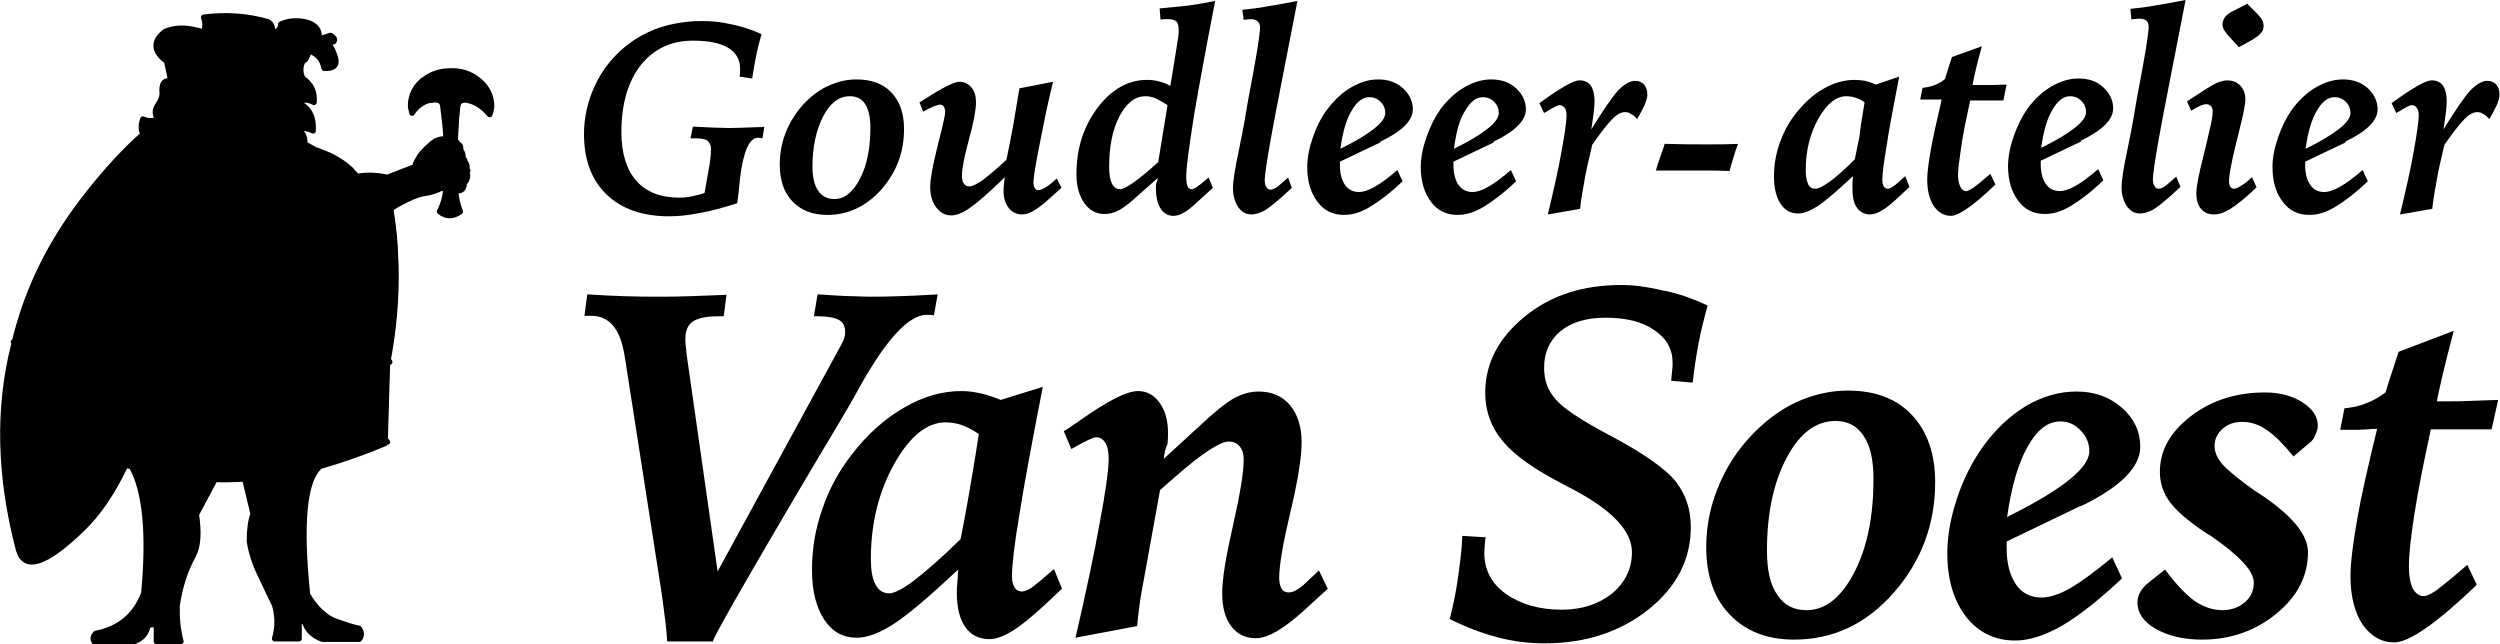<?xml version="1.0" encoding="utf-8"?>
<!-- Generator: Adobe Illustrator 21.1.0, SVG Export Plug-In . SVG Version: 6.00 Build 0)  -->
<svg version="1.1" id="Layer_1" xmlns="http://www.w3.org/2000/svg" xmlns:xlink="http://www.w3.org/1999/xlink" x="0px" y="0px"
	 viewBox="0 0 535.1 137.9" style="enable-background:new 0 0 535.1 137.9;" xml:space="preserve">
<style type="text/css">
	.st0{fill:#603913;}
	.st1{fill:none;stroke:#000000;stroke-width:1.198;stroke-linecap:round;stroke-linejoin:round;}
</style>
<path d="M157.8,43.5c-2.9,0.9-5.6,1.7-8.1,2.1c-2.5,0.5-4.6,0.7-6.5,0.7c-5.7,0-10.2-1.6-13.4-4.7c-3.2-3.1-4.8-7.4-4.8-12.9
	c0-3.6,0.8-7.1,2.3-10.3c1.5-3.3,3.7-6.1,6.5-8.4c2.2-1.8,4.7-3.2,7.4-4.1c2.8-0.9,5.8-1.4,9-1.4c2.1,0,4.2,0.2,6.3,0.7
	c2.1,0.4,4.3,1.1,6.5,2.1c-0.5,1.7-0.9,3.3-1.2,4.9c-0.3,1.6-0.6,3.1-0.8,4.6l-2.7-0.4c0.1-0.5,0.1-0.9,0.1-1.2c0-0.3,0-0.5,0-0.6
	c0-1.9-0.9-3.4-2.6-4.4c-1.7-1-4.2-1.5-7.5-1.5c-4.7,0-8.4,1.8-11.2,5.3c-2.7,3.5-4.1,8.3-4.1,14.3c0,4.5,1.1,8,3.2,10.4
	c2.1,2.4,5.2,3.6,9.2,3.6c1,0,1.9-0.1,2.8-0.3c0.9-0.2,1.8-0.4,2.6-0.7c0.5-2.6,0.8-4.7,1.1-6.2c0.2-1.5,0.3-2.6,0.3-3.1
	c0-0.9-0.3-1.5-0.8-1.9c-0.5-0.4-1.5-0.5-2.8-0.5h-0.8l0.5-2.5c1.5,0.1,2.9,0.1,4.2,0.2c1.3,0,2.5,0.1,3.5,0.1
	c1.3,0,3.5-0.1,6.5-0.2c0.5,0,0.8,0,1.1-0.1l-0.4,2.5c-0.3,0-0.5-0.1-0.6-0.1c-0.2,0-0.3,0-0.4,0c-1.8,0-3.1,2.9-3.8,8.6
	C158.2,40.3,158,42.1,157.8,43.5z"/>
<path d="M166.9,35.2c0-2.6,0.5-5.1,1.6-7.6c1.1-2.4,2.6-4.6,4.6-6.4c1.5-1.4,3.1-2.4,4.8-3.1c1.7-0.7,3.5-1.1,5.4-1.1
	c3.2,0,5.7,0.9,7.5,2.8c1.8,1.9,2.7,4.5,2.7,7.8c0,5-1.6,9.2-4.8,12.9c-3.2,3.6-7.1,5.5-11.6,5.5c-3.2,0-5.7-1-7.5-2.9
	C167.8,41.2,166.9,38.6,166.9,35.2z M178.6,42.6c2.2,0,4-1.5,5.5-4.4c1.5-2.9,2.2-6.6,2.2-10.9c0-2.2-0.4-3.9-1.1-5
	c-0.7-1.1-1.8-1.7-3.3-1.7c-2.3,0-4.2,1.4-5.7,4.3c-1.5,2.9-2.3,6.5-2.3,10.8c0,2.2,0.4,3.9,1.2,5.1C175.9,42,177.1,42.6,178.6,42.6
	z"/>
<path d="M227.2,40.2l-3.7,3.3c-1,0.8-1.8,1.4-2.6,1.8c-0.7,0.4-1.5,0.6-2.2,0.6c-1.1,0-2.1-0.5-2.8-1.4c-0.7-0.9-1.1-2.1-1.1-3.6
	c0-0.5,0-1,0.1-1.5c0-0.5,0.1-1,0.2-1.5c-3.4,3.3-5.9,5.5-7.5,6.6c-1.6,1.1-2.9,1.6-4,1.6c-1.3,0-2.4-0.6-3.2-1.7
	c-0.9-1.2-1.3-2.6-1.3-4.4c0-1.6,0.5-4.5,1.6-8.8c0.1-0.5,0.2-0.9,0.3-1.2c0.5-1.9,0.8-3.3,1-4.2c0.2-0.9,0.3-1.5,0.3-1.8
	c0-0.5-0.1-0.9-0.3-1.2c-0.2-0.3-0.5-0.4-0.8-0.4c-0.3,0-0.7,0.1-1.4,0.4c-0.7,0.3-1.4,0.6-2.2,1.1l-0.8-2l1-0.6
	c4-2.6,6.5-3.8,7.5-3.8c1.1,0,1.9,0.4,2.6,1.2c0.7,0.8,1,1.9,1,3.2c0,1.6-0.5,4.3-1.5,7.9c-1,3.7-1.5,6.3-1.5,7.8
	c0,0.8,0.1,1.3,0.4,1.7c0.3,0.4,0.7,0.6,1.2,0.6c0.6,0,1.6-0.5,2.9-1.4c1.3-1,3-2.4,5-4.3c0.5-2.2,0.9-4.5,1.4-7
	c0.4-2.5,0.9-5.2,1.4-8.3l7.2-1.4c-0.2,0.8-0.5,2-0.9,3.8c-0.4,1.8-0.9,4-1.4,6.7l-0.7,3.5c-0.4,2-0.7,3.7-0.9,4.9
	c-0.2,1.2-0.3,2.1-0.3,2.7c0,0.5,0.1,0.9,0.3,1.2c0.2,0.3,0.4,0.4,0.8,0.4c0.3,0,0.8-0.2,1.5-0.6c0.7-0.4,1.5-1.1,2.4-1.9
	L227.2,40.2z"/>
<path d="M247.8,38.1l-4.4,3.9c-1.5,1.4-2.8,2.4-3.9,3c-1.1,0.6-2.1,0.8-3.1,0.8c-1.8,0-3.2-0.8-4.3-2.3c-1.1-1.6-1.7-3.6-1.7-6.2
	c0-5.5,1.5-10.2,4.5-14.2c3-4,6.6-6,10.6-6c0.9,0,1.7,0.1,2.5,0.3c0.8,0.2,1.7,0.5,2.5,1l1.4-8.6c0.1-0.7,0.2-1.4,0.3-2
	c0.1-0.6,0.1-1,0.1-1.2c0-1-0.2-1.7-0.5-2c-0.3-0.3-0.9-0.5-1.8-0.5c-0.1,0-0.4,0-0.7,0c-0.4,0-0.7,0.1-0.9,0.1l-0.2-2.4
	c2.1-0.2,4.1-0.4,6.1-0.6c2-0.3,3.9-0.6,5.8-1c-1.8,9.2-3.3,17.3-4.5,24.3c-1.1,7-1.7,11.4-1.7,13.3c0,1,0.1,1.7,0.3,2.1
	c0.2,0.4,0.5,0.6,0.9,0.6c0.2,0,0.4-0.1,0.8-0.3c0.3-0.2,0.7-0.5,1.1-0.8l1.7-1.4l0.9,2.2l-3.4,3.1c-1.1,1-2,1.8-2.8,2.2
	c-0.8,0.5-1.6,0.7-2.2,0.7c-1.2,0-2.1-0.5-2.8-1.6c-0.7-1.1-1-2.6-1-4.4c0-0.2,0-0.6,0.1-1C247.7,38.6,247.8,38.3,247.8,38.1z
	 M247.9,34.7l2-12.2c-1.1-0.7-2-1.2-2.7-1.5c-0.7-0.3-1.4-0.4-2.1-0.4c-2.2,0-4,1.5-5.5,4.3c-1.5,2.9-2.2,6.5-2.2,10.8
	c0,1.6,0.2,2.8,0.6,3.6c0.4,0.8,1,1.2,1.7,1.2c0.6,0,1.6-0.5,3-1.5C244,38.1,245.8,36.6,247.9,34.7z"/>
<path d="M276.5,40.2l-2.4,2.2c-1.4,1.2-2.5,2.1-3.5,2.7c-1,0.5-1.9,0.8-2.7,0.8c-1.2,0-2.1-0.5-2.9-1.6c-0.7-1.1-1.1-2.4-1.1-4.1
	c0-1.3,0.4-4,1.3-8.2c0.5-2.3,0.8-4.2,1.1-5.6l0.8-4.7c0.9-4.8,1.6-8.5,2-11c0.4-2.5,0.6-4.1,0.6-4.8c0-0.6-0.2-1-0.5-1.3
	c-0.3-0.3-0.8-0.5-1.4-0.5c-0.2,0-0.6,0-1.1,0.1c-0.2,0-0.4,0-0.5,0.1l-0.3-2.2c1.8-0.2,3.7-0.4,5.7-0.8c2-0.3,4-0.7,6.1-1.1
	c-3,15.5-5,25.5-5.8,30.1c-0.8,4.6-1.2,7.3-1.2,8.3c0,0.6,0.1,1.1,0.4,1.5c0.2,0.4,0.6,0.5,0.9,0.5c0.2,0,0.5-0.1,0.9-0.3
	c0.4-0.2,0.8-0.5,1.2-0.9l1.6-1.4L276.5,40.2z"/>
<path d="M295.4,30.5l-8.6,4.1v0.8c0,1.8,0.4,3.2,1.1,4.2c0.7,1,1.7,1.5,3,1.5c0.9,0,2.1-0.4,3.3-1.1c1.3-0.7,2.9-1.9,4.9-3.6
	l1.1,2.4c-2.6,2.5-5,4.3-7,5.5c-2,1.2-3.8,1.7-5.5,1.7c-2.4,0-4.3-0.9-5.7-2.8c-1.4-1.8-2.2-4.3-2.2-7.4c0-2,0.4-4.1,1.2-6.4
	c0.8-2.3,1.8-4.3,3.1-6c1.5-2,3.2-3.6,5.1-4.7c1.9-1.1,3.8-1.7,5.8-1.7c2.1,0,3.9,0.6,5.3,1.9c1.4,1.3,2.1,2.8,2.1,4.5
	c0,2.4-2.3,4.7-6.9,6.9L295.4,30.5z M286.9,31.8l0.3-0.1c6.2-3.1,9.3-5.6,9.3-7.5c0-0.9-0.3-1.7-1-2.4c-0.7-0.7-1.5-1-2.4-1
	c-1.5,0-2.7,1-3.8,2.9C288.2,25.5,287.4,28.2,286.9,31.8z"/>
<path d="M319.7,30.5l-8.6,4.1v0.8c0,1.8,0.4,3.2,1.1,4.2c0.7,1,1.7,1.5,3,1.5c0.9,0,2.1-0.4,3.3-1.1c1.3-0.7,2.9-1.9,4.9-3.6
	l1.1,2.4c-2.6,2.5-5,4.3-7,5.5c-2,1.2-3.8,1.7-5.5,1.7c-2.4,0-4.3-0.9-5.7-2.8c-1.4-1.8-2.2-4.3-2.2-7.4c0-2,0.4-4.1,1.2-6.4
	c0.8-2.3,1.8-4.3,3-6c1.5-2,3.2-3.6,5.1-4.7c1.9-1.1,3.8-1.7,5.8-1.7c2.1,0,3.9,0.6,5.3,1.9c1.4,1.3,2.1,2.8,2.1,4.5
	c0,2.4-2.3,4.7-6.9,6.9L319.7,30.5z M311.2,31.8l0.3-0.1c6.2-3.1,9.3-5.6,9.3-7.5c0-0.9-0.3-1.7-1-2.4c-0.7-0.7-1.5-1-2.4-1
	c-1.5,0-2.7,1-3.8,2.9C312.4,25.5,311.7,28.2,311.2,31.8z"/>
<path d="M331.3,45.9c1.2-5,2.2-9.4,2.9-13.3c0.7-3.9,1.1-6.5,1.1-7.9c0-0.7-0.1-1.2-0.4-1.6c-0.3-0.4-0.6-0.6-1.1-0.6
	c-0.4,0-1.3,0.5-2.8,1.4c-0.2,0.1-0.4,0.2-0.5,0.3l-1-2.1l0.1-0.1c4.4-3.2,7.2-4.8,8.5-4.8c1.1,0,1.8,0.4,2.4,1.1
	c0.5,0.8,0.8,1.9,0.8,3.4c0,0.7-0.1,1.5-0.2,2.5c-0.1,1-0.3,2.1-0.5,3.5c2.6-4.2,4.5-7,5.8-8.4c1.3-1.3,2.5-2,3.6-2
	c0.8,0,1.4,0.3,1.9,0.8c0.5,0.6,0.7,1.3,0.7,2.2c0,0.5-0.2,1.2-0.5,2c-0.4,0.8-0.9,1.9-1.7,3.2c-0.4-0.5-0.8-0.9-1.3-1.1
	c-0.4-0.3-0.8-0.4-1.3-0.4c-0.8,0-1.8,0.5-2.8,1.6c-1,1-2.4,2.8-4.2,5.4c-0.6,2.6-1.2,5-1.6,7.3c-0.4,2.3-0.8,4.4-1,6.4L331.3,45.9z
	"/>
<path d="M406.5,16.4c-1.2,6.4-2.2,11.3-2.7,14.9c-0.6,3.5-0.9,5.9-0.9,7.2c0,0.6,0.1,1,0.3,1.4c0.2,0.3,0.5,0.5,0.9,0.5
	c0.3,0,0.7-0.2,1.1-0.5c0.5-0.3,1.3-1,2.6-2.2l0.9,2.3l-1.9,1.8c-1.6,1.5-2.9,2.6-3.9,3.2c-1,0.6-1.9,0.9-2.6,0.9
	c-1.2,0-2.2-0.5-2.8-1.4c-0.7-0.9-1-2.3-1-4c0-0.3,0-0.7,0-1.2c0-0.5,0.1-1,0.1-1.6c-3.4,3.2-5.9,5.3-7.5,6.4c-1.6,1-3,1.6-4.2,1.6
	c-1.6,0-2.9-0.7-3.8-2.1c-0.9-1.4-1.4-3.3-1.4-5.8s0.4-4.8,1.2-7.1c0.8-2.3,1.9-4.4,3.4-6.3c1.8-2.3,3.8-4.2,6-5.4
	c2.2-1.3,4.5-1.9,6.7-1.9c0.7,0,1.5,0.1,2.2,0.2c0.7,0.2,1.5,0.4,2.3,0.8L406.5,16.4z M399.1,21.9c-0.7-0.5-1.3-0.8-2-1
	c-0.6-0.2-1.3-0.3-1.9-0.3c-2.2,0-4.2,1.6-6,4.8c-1.8,3.2-2.7,6.9-2.7,11c0,1.3,0.2,2.3,0.5,3c0.3,0.7,0.9,1,1.6,1
	c0.6,0,1.6-0.5,3-1.5c1.4-1,3.2-2.6,5.4-4.8c0.3-1.4,0.6-3,1-4.9C398.2,27.2,398.6,24.8,399.1,21.9z"/>
<path d="M424.2,9.9c-0.6,2.1-1,3.8-1.3,5c-0.3,1.2-0.5,2.3-0.7,3.3h1.2c0.9,0,1.9,0,2.9,0c1,0,2.1-0.1,3.2-0.1l-0.7,3.4
	c-0.6,0-1.2,0-1.9,0c-0.7,0-1.7,0-3.1,0h-2.1c-0.8,3.7-1.5,7-1.9,9.8c-0.4,2.8-0.7,4.8-0.7,6.1c0,1.1,0.2,2,0.5,2.6
	c0.3,0.6,0.7,0.9,1.3,0.9c0.3,0,0.8-0.3,1.6-0.8c0.7-0.5,1.9-1.5,3.5-2.9l1.1,2.3l-0.1,0.1c-4.6,4.4-7.8,6.6-9.4,6.6
	c-1.5,0-2.7-0.7-3.7-2.1c-0.9-1.4-1.4-3.3-1.4-5.6c0-1.6,0.3-3.8,0.8-6.6c0.5-2.8,1.3-6.3,2.3-10.6c-0.3,0-0.7,0-1.2,0
	c-0.5,0-0.9,0-1.1,0H411l0.5-2.5c1-0.1,1.8-0.3,2.6-0.6c0.8-0.3,1.5-0.7,2.2-1.3c0.2-0.6,0.4-1.2,0.6-1.9c0.2-0.7,0.5-1.6,0.9-2.8
	L424.2,9.9z"/>
<path d="M445.4,30.3l-8.6,4.1v0.8c0,1.8,0.4,3.2,1.1,4.2c0.7,1,1.7,1.5,3,1.5c0.9,0,2.1-0.4,3.3-1.1c1.3-0.7,2.9-1.9,4.9-3.6
	l1.1,2.4c-2.6,2.5-5,4.3-7,5.5c-2,1.2-3.8,1.7-5.5,1.7c-2.4,0-4.3-0.9-5.7-2.8c-1.4-1.8-2.2-4.3-2.2-7.4c0-2,0.4-4.1,1.2-6.4
	c0.8-2.3,1.8-4.3,3-6c1.5-2,3.2-3.6,5.1-4.7c1.9-1.1,3.8-1.7,5.8-1.7c2.1,0,3.9,0.6,5.3,1.9c1.4,1.3,2.1,2.8,2.1,4.5
	c0,2.4-2.3,4.7-6.9,6.9L445.4,30.3z M436.9,31.6l0.3-0.1c6.2-3.1,9.3-5.6,9.3-7.5c0-0.9-0.3-1.7-1-2.4c-0.7-0.7-1.5-1-2.4-1
	c-1.5,0-2.7,1-3.8,2.9C438.2,25.3,437.4,28,436.9,31.6z"/>
<path d="M466.7,40l-2.4,2.2c-1.4,1.2-2.5,2.1-3.5,2.7c-1,0.5-1.9,0.8-2.7,0.8c-1.2,0-2.1-0.5-2.9-1.6c-0.7-1.1-1.1-2.4-1.1-4.1
	c0-1.3,0.4-4,1.3-8.2c0.5-2.3,0.8-4.2,1.1-5.6l0.8-4.7c0.9-4.8,1.6-8.5,2-11c0.4-2.5,0.6-4.1,0.6-4.8c0-0.6-0.2-1-0.5-1.3
	C459,4.1,458.5,4,457.9,4c-0.2,0-0.6,0-1.2,0.1c-0.2,0-0.4,0-0.5,0.1L456,1.9c1.8-0.2,3.7-0.4,5.7-0.8c2-0.3,4-0.7,6.1-1.1
	c-3,15.5-5,25.5-5.8,30.1c-0.8,4.6-1.2,7.3-1.2,8.3c0,0.6,0.1,1.1,0.4,1.5c0.2,0.4,0.6,0.5,0.9,0.5c0.2,0,0.5-0.1,0.9-0.3
	c0.4-0.2,0.8-0.5,1.2-0.9l1.6-1.4L466.7,40z"/>
<path d="M482,37.9l1,2.2c-2.4,2.3-4.3,3.8-5.6,4.6c-1.3,0.8-2.4,1.2-3.5,1.2c-1.2,0-2.1-0.4-2.8-1.2c-0.7-0.8-1-2-1-3.4
	c0-1.2,0.5-4,1.6-8.2c0.1-0.5,0.2-0.9,0.3-1.2c0.5-2.1,0.9-3.9,1.2-5.2c0.3-1.3,0.4-2.3,0.4-2.8c0-0.5-0.1-0.9-0.4-1.2
	c-0.3-0.3-0.6-0.4-1-0.4c-0.3,0-0.7,0.1-1.2,0.3c-0.5,0.2-1.2,0.6-2,1.1l-0.9-2l4-2.6c0.9-0.6,1.8-1.1,2.5-1.4
	c0.8-0.3,1.5-0.5,2.1-0.5c1.2,0,2.1,0.4,2.8,1.1c0.7,0.7,1.1,1.8,1.1,3c0,0.9-0.4,3.1-1.3,6.6c-0.3,1.4-0.6,2.4-0.8,3.2
	c-0.5,2.2-0.9,3.9-1.1,5.1c-0.2,1.2-0.3,2-0.3,2.5c0,0.5,0.1,1,0.3,1.3c0.2,0.3,0.5,0.4,0.8,0.4s0.8-0.2,1.4-0.6
	C480.2,39.5,481,38.9,482,37.9z M481,0.8l2.1,2.1c0.5,0.5,0.8,0.9,1.1,1.4c0.2,0.4,0.3,0.9,0.3,1.3c0,0.6-0.2,1.1-0.6,1.5
	c-0.4,0.5-1,0.9-1.8,1.4l-2.9,1.6l-2-2.2l-0.1-0.1c-0.9-1-1.4-1.8-1.4-2.5c0-0.6,0.2-1.1,0.5-1.6c0.4-0.5,0.9-0.9,1.7-1.3L481,0.8z"
	/>
<path d="M502,30.5l-8.6,4.1v0.8c0,1.8,0.4,3.2,1.1,4.2c0.7,1,1.7,1.5,3,1.5c0.9,0,2.1-0.4,3.3-1.1c1.3-0.7,2.9-1.9,4.9-3.6l1.1,2.4
	c-2.6,2.5-5,4.3-7,5.5c-2,1.2-3.8,1.7-5.5,1.7c-2.4,0-4.3-0.9-5.7-2.8c-1.4-1.8-2.2-4.3-2.2-7.4c0-2,0.4-4.1,1.2-6.4
	c0.8-2.3,1.8-4.3,3-6c1.5-2,3.2-3.6,5.1-4.7c1.9-1.1,3.8-1.7,5.8-1.7c2.1,0,3.9,0.6,5.3,1.9c1.4,1.3,2.1,2.8,2.1,4.5
	c0,2.4-2.3,4.7-6.9,6.9L502,30.5z M493.5,31.8l0.3-0.1c6.2-3.1,9.3-5.6,9.3-7.5c0-0.9-0.3-1.7-1-2.4c-0.7-0.7-1.5-1-2.4-1
	c-1.5,0-2.7,1-3.8,2.9C494.8,25.5,494,28.2,493.5,31.8z"/>
<path d="M513.7,45.9c1.2-5,2.2-9.4,2.9-13.3c0.7-3.9,1.1-6.5,1.1-7.9c0-0.7-0.1-1.2-0.4-1.6c-0.3-0.4-0.6-0.6-1.1-0.6
	c-0.4,0-1.3,0.5-2.8,1.4c-0.2,0.1-0.4,0.2-0.5,0.3l-1-2.1L512,22c4.4-3.2,7.2-4.8,8.5-4.8c1.1,0,1.8,0.4,2.4,1.1
	c0.5,0.8,0.8,1.9,0.8,3.4c0,0.7-0.1,1.5-0.2,2.5c-0.1,1-0.3,2.1-0.5,3.5c2.6-4.2,4.5-7,5.8-8.4c1.3-1.3,2.5-2,3.6-2
	c0.8,0,1.4,0.3,1.9,0.8c0.5,0.6,0.7,1.3,0.7,2.2c0,0.5-0.2,1.2-0.5,2c-0.4,0.8-0.9,1.9-1.7,3.2c-0.4-0.5-0.8-0.9-1.3-1.1
	c-0.4-0.3-0.8-0.4-1.3-0.4c-0.8,0-1.8,0.5-2.8,1.6c-1,1-2.4,2.8-4.2,5.4c-0.6,2.6-1.2,5-1.6,7.3c-0.4,2.3-0.8,4.4-1,6.4L513.7,45.9z
	"/>
<path d="M142.8,137.3c-0.1-1.9-0.3-3.6-0.5-5.2c-0.2-1.6-0.4-3.2-0.6-4.6l-7.9-50.7c0-0.1-0.1-0.3-0.1-0.6c-0.9-5.8-3.3-8.6-7.1-8.6
	h-1.5l0.6-4.6c2.7,0.2,5.4,0.3,7.9,0.4c2.6,0.1,5,0.1,7.4,0.1c2,0,4.2,0,6.7-0.1c2.5-0.1,5.1-0.2,7.8-0.3l-0.6,4.6h-1.3
	c-2.5,0-4.2,0.4-5.3,1.1c-1,0.7-1.6,1.9-1.6,3.6c0,0.6,0,1.2,0.1,1.8c0.1,0.6,0.1,1.2,0.2,1.9l6.6,46.2l26.4-48.4
	c0.3-0.6,0.6-1.1,0.7-1.6c0.2-0.5,0.2-0.9,0.2-1.2c0-1.2-0.4-2.1-1.3-2.6c-0.9-0.5-2.4-0.8-4.5-0.8h-0.9l0.8-4.7
	c3.2,0.2,5.8,0.4,7.6,0.4c1.8,0.1,3.4,0.1,4.6,0.1c2.5,0,6.5-0.1,12-0.4c0.7,0,1.2-0.1,1.5-0.1l-0.8,4.5c-0.1,0-0.3-0.1-0.6-0.1
	c-0.2,0-0.6,0-1,0c-3.7,0-8.4,5-14,14.9c-1.9,3.5-3.5,6.2-4.7,8.2c-7.6,12.7-14,23.6-19.2,32.6c-5.2,9-7.8,13.7-7.8,14.2h-0.7H142.8
	z"/>
<path d="M223.2,82.8c-2.3,11.8-4,20.9-5,27.3c-1.1,6.5-1.6,10.9-1.6,13.2c0,1.1,0.2,1.9,0.6,2.5c0.4,0.6,0.9,0.8,1.6,0.8
	c0.5,0,1.2-0.3,2-0.8c0.8-0.6,2.4-1.9,4.8-4l1.7,4.2l-3.5,3.3c-3,2.8-5.4,4.7-7.2,5.8c-1.8,1.1-3.4,1.7-4.8,1.7
	c-2.3,0-4-0.9-5.2-2.6c-1.2-1.7-1.8-4.2-1.8-7.3c0-0.6,0-1.3,0.1-2.1c0.1-0.9,0.1-1.8,0.2-2.9c-6.3,5.9-10.9,9.8-13.9,11.7
	c-2.9,1.9-5.6,2.9-7.8,2.9c-3,0-5.3-1.3-7-3.9c-1.7-2.6-2.6-6.1-2.6-10.6c0-4.5,0.7-8.8,2.2-13c1.4-4.2,3.5-8.1,6.3-11.7
	c3.3-4.3,7-7.6,11.1-10c4.1-2.4,8.2-3.6,12.4-3.6c1.4,0,2.8,0.2,4.1,0.5c1.4,0.3,2.8,0.8,4.3,1.4L223.2,82.8z M209.5,92.9
	c-1.3-0.9-2.5-1.5-3.6-1.9c-1.1-0.4-2.3-0.6-3.5-0.6c-4,0-7.7,3-11,8.9c-3.3,5.9-5,12.7-5,20.3c0,2.4,0.3,4.3,1,5.5
	c0.6,1.2,1.6,1.9,2.9,1.9c1.1,0,2.9-0.9,5.4-2.8c2.5-1.9,5.8-4.8,9.9-8.8c0.5-2.5,1.1-5.6,1.7-9.1
	C207.9,102.7,208.7,98.3,209.5,92.9z"/>
<path d="M249.1,98.2l7.3-6.7c3.5-3.3,6-5.3,7.8-6.3c1.7-0.9,3.4-1.4,5.2-1.4c2.8,0,5.1,1,6.7,2.9c1.6,1.9,2.5,4.6,2.5,7.9
	c0,3.3-0.8,8.3-2.4,15c-1.6,6.7-2.4,11.4-2.4,14.1c0,1,0.2,1.7,0.5,2.3c0.3,0.5,0.8,0.8,1.5,0.8c0.4,0,0.9-0.1,1.5-0.4
	c0.6-0.3,1.1-0.7,1.7-1.2l3.3-3.1l1.9,3.9l-4.9,4.5c-2.3,2.1-4.3,3.6-6,4.6c-1.7,1-3.2,1.5-4.5,1.5c-2.3,0-4-0.9-5.3-2.6
	c-1.3-1.7-1.9-4.1-1.9-7.1c0-3,0.8-7.8,2.3-14.4c1.5-6.6,2.3-11.3,2.3-14.2c0-1.2-0.3-2.1-0.9-2.8c-0.6-0.7-1.4-1-2.3-1
	c-1.8,0-5.7,2.5-11.4,7.5c-1.4,1.2-2.5,2.2-3.3,2.9l-3.3,18.2c-0.5,2.7-0.9,4.8-1.1,6.4c-0.2,1.6-0.4,3.1-0.5,4.5l-13.2,2.5
	c2.2-9.6,4-17.8,5.2-24.7c1.3-6.8,1.9-11.4,1.9-13.6c0-1.4-0.2-2.6-0.7-3.4c-0.5-0.8-1.1-1.2-2-1.2c-0.6,0-2.3,0.8-4.9,2.3l-0.4,0.2
	l-1.6-3.8c1-0.6,2.3-1.5,4-2.7c5.6-3.9,9.5-5.9,11.9-5.9c1.8,0,3.4,0.8,4.6,2.5c1.2,1.7,1.8,3.8,1.8,6.4c0,0.7,0,1.5-0.1,2.4
	C249.4,96.1,249.2,97.1,249.1,98.2z"/>
<path d="M365.5,65.4c-0.8,2.9-1.5,5.7-2,8.4c-0.5,2.7-0.9,5.4-1.2,8.1l-4.6-0.4c0.1-0.8,0.1-1.5,0.2-2.1c0.1-0.7,0.1-1.2,0.1-1.8
	c0-2.9-1.3-5.2-4-7c-2.6-1.8-6.1-2.6-10.4-2.6c-4.1,0-7.3,1-9.6,2.9c-2.3,1.9-3.5,4.5-3.5,7.8c0,2.7,0.8,4.9,2.5,6.8
	c1.6,1.9,5.4,4.4,11.2,7.5c7.6,4,12.4,7.4,14.5,10.1c2.1,2.7,3.2,5.9,3.2,9.7c0,6.9-3,12.8-9,17.6c-6,4.8-13.4,7.3-22.3,7.3
	c-3.4,0-6.7-0.4-10.1-1.3c-3.4-0.9-6.8-2.2-10.2-3.9c0.8-3.1,1.4-6.1,1.8-9.1c0.4-2.9,0.8-5.9,0.9-8.7l5,0.3c0,0.1,0,0.2-0.1,0.4
	c-0.1,1.3-0.2,2.3-0.2,2.9c0,3.6,1.5,6.6,4.6,8.8c3.1,2.2,7.1,3.4,12,3.4c4.3,0,7.9-1.2,10.8-3.5c2.8-2.4,4.2-5.3,4.2-8.8
	c0-4.6-4.3-9.1-12.9-13.6c-0.8-0.4-1.4-0.7-1.9-1c-6-3.1-10.3-6.1-12.8-9.1c-2.5-3-3.8-6.4-3.8-10.4c0-6.3,2.8-11.7,8.4-16.3
	c5.6-4.6,12.5-6.8,20.7-6.8c2.8,0,5.6,0.4,8.6,1.1C358.9,62.7,362.1,63.8,365.5,65.4z"/>
<path d="M365.2,117.1c0-4.8,1-9.4,3-13.9c2-4.5,4.8-8.4,8.5-11.8c2.7-2.5,5.7-4.5,8.9-5.8c3.2-1.3,6.5-2,9.9-2
	c5.8,0,10.4,1.7,13.7,5.2c3.3,3.5,5,8.3,5,14.4c0,9.1-3,17-8.9,23.7c-5.9,6.7-13,10-21.3,10c-5.8,0-10.4-1.8-13.8-5.4
	C366.9,128.1,365.2,123.2,365.2,117.1z M386.7,130.6c4,0,7.4-2.7,10.2-8.1c2.8-5.4,4.1-12.1,4.1-20c0-4.1-0.7-7.1-2.1-9.2
	c-1.4-2.1-3.4-3.2-6-3.2c-4.2,0-7.7,2.6-10.5,7.9c-2.8,5.3-4.2,11.9-4.2,19.9c0,4.1,0.7,7.3,2.2,9.4
	C381.9,129.6,384,130.6,386.7,130.6z"/>
<path d="M445.3,108.3l-15.8,7.6v1.4c0,3.3,0.7,5.9,2,7.8c1.3,1.9,3.2,2.8,5.5,2.8c1.7,0,3.8-0.7,6.1-2c2.4-1.4,5.4-3.6,9-6.6
	l2.1,4.5c-4.9,4.6-9.1,7.9-12.8,10.1c-3.7,2.1-7,3.2-10.1,3.2c-4.3,0-7.8-1.7-10.5-5.1c-2.6-3.4-4-7.9-4-13.6
	c0-3.7,0.7-7.6,2.1-11.8c1.4-4.2,3.3-7.9,5.6-11.1c2.7-3.7,5.8-6.6,9.3-8.7c3.5-2,7-3,10.7-3c3.8,0,7.1,1.2,9.7,3.5
	c2.6,2.3,3.9,5.1,3.9,8.3c0,4.4-4.2,8.6-12.6,12.7L445.3,108.3z M429.6,110.7l0.5-0.3c11.4-5.7,17.1-10.3,17.1-13.8
	c0-1.7-0.6-3.2-1.9-4.5c-1.2-1.3-2.7-1.9-4.3-1.9c-2.7,0-5,1.8-7,5.4C432,99.1,430.5,104.2,429.6,110.7z"/>
<path d="M494.2,94.9l-3.3,2.8c-2.2-2.7-4.1-4.6-5.8-5.7c-1.7-1.2-3.4-1.7-5.2-1.7c-1.7,0-3.1,0.5-4.2,1.5c-1.1,1-1.7,2.2-1.7,3.6
	c0,1.4,0.6,2.8,1.8,4.1c1.2,1.3,3.5,3.2,6.9,5.6l0.8,0.5c7,4.6,10.5,8.8,10.5,12.6c0,5-2.2,9.4-6.7,13.1c-4.5,3.7-9.8,5.6-16,5.6
	c-4,0-7.2-0.8-9.9-2.3c-2.6-1.5-3.9-3.4-3.9-5.6c0-0.8,0.2-1.6,0.6-2.3c0.4-0.7,1-1.4,1.9-2.1l3.4-2.7c2.3,3.1,4.4,5.3,6.3,6.7
	c1.9,1.3,3.9,2,6,2c1.9,0,3.5-0.6,4.8-1.7c1.3-1.1,1.9-2.5,1.9-4.2c0-2.5-3.1-5.8-9.2-10l-1-0.6c-3.8-2.5-6.4-4.8-7.8-6.7
	c-1.4-1.9-2.1-4.1-2.1-6.4c0-4.6,2.2-8.5,6.6-11.9c4.4-3.4,9.7-5.1,15.9-5.1c3.1,0,5.8,0.7,8,2.1c2.2,1.4,3.3,3.1,3.3,5
	c0,0.7-0.2,1.4-0.6,2.1C495.4,93.7,494.9,94.4,494.2,94.9z"/>
<path d="M525.2,70.8c-1,3.9-1.8,6.9-2.3,9.1c-0.5,2.2-1,4.2-1.3,6h2.1c1.7,0,3.4,0,5.2-0.1c1.8-0.1,3.8-0.1,5.8-0.2l-1.4,6.3
	c-1.1,0-2.2,0-3.5,0c-1.3,0-3.1,0-5.6,0h-3.9c-1.5,6.9-2.7,12.9-3.5,18c-0.8,5.1-1.2,8.9-1.2,11.3c0,2.1,0.3,3.6,0.8,4.7
	c0.6,1.1,1.4,1.7,2.4,1.7c0.6,0,1.6-0.5,2.9-1.4c1.3-1,3.4-2.7,6.4-5.3l2,4.2l-0.2,0.3c-8.5,8.1-14.3,12.1-17.4,12.1
	c-2.8,0-5-1.3-6.8-3.8c-1.7-2.6-2.6-6-2.6-10.3c0-2.9,0.5-6.9,1.4-12.1c0.9-5.2,2.4-11.7,4.3-19.5c-0.5,0-1.2,0-2.1,0.1
	c-0.9,0-1.6,0.1-2,0.1h-3.8l0.9-4.6c1.8-0.2,3.3-0.5,4.7-1.1c1.4-0.5,2.7-1.3,4.1-2.3c0.3-1.1,0.7-2.3,1.1-3.5c0.4-1.2,1-3,1.7-5.2
	L525.2,70.8z"/>
<path d="M354.4,36.5c0.1-0.2,0.2-0.5,0.3-1c0.7-2.1,1.3-3.6,1.6-4.7c0.1,0,0.3,0,0.6,0c3,0.1,5.2,0.1,6.6,0.1c1,0,2.1,0,3.3,0
	s2.9,0,5.2-0.1c-0.4,1-0.7,2-1,3c-0.3,1-0.6,1.9-0.8,2.8c-2.1-0.1-3.7-0.1-5-0.1c-1.3,0-2.2,0-2.6,0c-1,0-2,0-3.2,0
	C358.2,36.5,356.5,36.5,354.4,36.5z"/>
<g transform="matrix( 1, 0, 0, 1, 0,0) ">
	<g>
		<g id="Layer0_0_FILL">
			<path d="M20.6,135.2c-0.7,0.7-0.7,1.4,0,2.1h6.6c2.6-0.4,4.1-1.6,4.5-3.6c0.6-0.6,1.3-0.6,1.9,0v3.2h5.2
				c-0.7-2.7-0.9-5.3-0.8-7.8c0.5-3.9,1.6-7.4,3.4-10.5c1.1-2,1.3-4.9,0.7-8.9l4-7.5c-6-0.2-12-1.1-17.8-2.8
				c2.9,5.2,3.8,14.2,2.6,27.1C29.1,131.3,25.7,134.1,20.6,135.2 M67.5,32.2l-8.3,11.3l0.7,24.9l4.9,4.9l10.2,10.1
				c-5.1-8.6-8.1-17.7-9.1-27.1c-0.8-7.6-0.3-15.5,1.6-23.7C67.4,32.4,67.5,32.3,67.5,32.2 M28,62.2c0.4-2,0.7-4,1-6
				c1.1-8.4,0.9-16.9-0.6-25.3c-4.6,4.6-8.7,9.3-12.1,14.1C9.8,53.9,5.4,63.3,2.9,73.2C12.2,71,20.5,67.3,28,62.2 M36.2,65.1
				c0.6,0.2,1.1,0.4,1.3,0.6c1.4-0.3,2.5,0.1,3.4,1.1c0.9,1,0.9,1.8,0,2.3l1,0.6c0.3,0.7-0.1,1.2-1.1,1.6l0.6,0.4
				c-0.1,0.9-0.5,1.5-1.4,1.8l0.2,0.1c0.1,0.3,0.1,0.6-0.1,0.8c1.7-0.3,3.5,0,5.2,0.8c4.1,1.8,7.5,1.6,10.4-0.7
				c0.3-0.2,0.6-0.4,1-0.6c2.7-1.5,5.4-1.8,8-0.8l-4.9-4.9l-0.7-24.9H37L36.2,65.1 M36.2,65.1c-1.3-0.4-2.7-0.4-4.4,0.1
				c-2.7,0.9-4.3,3.2-5,7.1l5.3,0.5c0.4,0.8,1.2,1.5,2.2,2c1,0.7,1.7,1,2.4,1c1,0.1,1.4-0.2,1.2-1l-2.7-1.9l2.7,1.9l0.4,0.2
				c0.8,0.3,1.4,0.2,1.8-0.5c0.2-0.2,0.2-0.5,0.1-0.8L40,73.4l-4.1-2.8l4.1,2.8c0.9-0.3,1.3-0.9,1.4-1.8l-0.6-0.4l-3.7-2.1l3.7,2.1
				c1-0.4,1.4-0.9,1.1-1.6l-1-0.6l-2.3-1.4l2.3,1.4c0.9-0.5,0.8-1.2,0-2.3c-0.9-1-2-1.4-3.4-1.1C37.2,65.5,36.8,65.3,36.2,65.1
				 M37.3,37.6L37,43.4h22.1l8.3-11.3l-2.3-1.3c0,0.2-0.1,0.4-0.1,0.7c-0.4,1.8-1.3,2-2.7,0.4l-0.6-1l-6.5,6.7H37.3 M34.2,29.7
				c-1.8,0.1-2.9-0.2-3.5-1c-1.2,1.1-2,1.8-2.4,2.2c1.5,8.4,1.7,16.8,0.6,25.3c-0.3,2-0.6,4-1,6c-7.5,5.2-15.8,8.8-25,11
				c-3.4,13.7-3.1,28.4,1,44c1.3,4.5,5.8,3,13.4-4.3c3.7-3.5,6.8-8.2,9.5-13.9c0,0,0-0.1,0.1-0.1c2.6-5.7,5.1-13.8,7.4-24.2
				c-1-0.6-1.8-1.2-2.2-2l-5.3-0.5c0.7-3.9,2.3-6.2,5-7.1c1.6-0.5,3.1-0.5,4.4-0.1L37,43.4l0.2-5.8c0.2-2.2,0.2-4.3,0-6.5
				C36,30.9,35,30.4,34.2,29.7 M64.8,16.8c-0.6-1.2-0.6-2.5,0-3.7c-0.9,0.1-1.8,0.2-2.6,0.3c-0.3,0-0.6,0.1-0.8,0.1
				c0.2,1,0.3,2,0.3,3c0,0,0,0.1,0,0.1c0,1,0,2-0.2,2.9c0,0,0,0.1,0,0.1c-0.1,0.6-0.2,1.2-0.4,1.8c-0.1,0.5-0.3,1-0.5,1.6
				c-0.4,1.1-0.8,2.1-1.4,3.1l2.6,4.9l0.6,1c1.4,1.6,2.3,1.5,2.7-0.4c0-0.2,0.1-0.5,0.1-0.7c0.1-1.5-0.4-2.5-1.7-3.2
				c1.2-0.3,2.4-0.2,3.5,0.4c0.2-3.2-1-5.2-3.5-6.1c1.2-0.7,2.4-0.7,3.7,0C67.4,19.7,66.6,18,64.8,16.8 M44.6,25.7
				c-0.1,1.1-0.3,2.2-0.4,3.4c-0.1,1.2-1.1,1.9-3.1,2.1c-1.4,0.2-2.7,0.1-3.8-0.1c0.2,2.2,0.2,4.3,0,6.5h18.1l6.5-6.7L59.2,26
				c-0.1,0.2-0.2,0.3-0.3,0.5c0,0-0.1,0.1-0.1,0.1c0,0-0.1,0.1-0.1,0.1c-0.7,1-1.4,1.8-2.1,2.6c-0.1,0.1-0.2,0.2-0.3,0.3
				c0,0,0,0-0.1,0.1c-0.4,0.4-0.8,0.8-1.1,1.1c-2.1,1.7-4.2,1.7-6.4,0C47.1,29.5,45.6,27.8,44.6,25.7 M46,14c-0.1,0-0.2,0-0.4,0
				c0,4.1-0.4,8-1.1,11.8c1.1,2.1,2.5,3.8,4.3,5.1c2.2,1.7,4.3,1.7,6.4,0c0.4-0.3,0.8-0.7,1.1-1.1c0,0,0,0,0.1-0.1
				c0.1-0.1,0.2-0.2,0.3-0.3c0.7-0.8,1.4-1.6,2.1-2.6c0,0,0.1-0.1,0.1-0.1c0-0.1,0.1-0.1,0.1-0.1c0.1-0.2,0.2-0.3,0.3-0.5
				c0.6-1,1-2,1.4-3.1c0.2-0.5,0.3-1,0.5-1.6c0.1-0.6,0.3-1.2,0.4-1.8c0,0,0-0.1,0-0.1c0.1-1,0.2-1.9,0.2-2.9c0,0,0-0.1,0-0.1
				c0-1-0.1-2-0.3-3c-1.5,0.1-3.1,0.3-4.6,0.4C54.5,14,52.3,14,50.2,14C48.8,14,47.4,14,46,14 M50.2,16.2c0.6,0,1.2,0.1,2,0.2
				c0.5,0.1,1,0.1,1.5,0.2c-0.6-0.1-1.1-0.2-1.5-0.2C51.4,16.2,50.7,16.2,50.2,16.2c-1.5,0-2.3,0.2-2.3,0.8
				C47.9,16.4,48.6,16.1,50.2,16.2 M52.5,23.2c-0.2,0.5,0,1,0.4,1.5c0.4,0.1,0.8,0.2,1.3,0.2c0,0,0,0,0.1,0c0.4,0,0.9-0.1,1.5-0.3
				l-0.5-5.6l0.5,5.6c-0.5,0.2-1,0.3-1.5,0.3c0,0,0,0-0.1,0c-0.5,0-0.9-0.1-1.3-0.2C52.5,24.2,52.4,23.7,52.5,23.2 M51.8,27.9
				c0.9,0.4,1.8,0.4,2.7,0C53.6,28.4,52.7,28.4,51.8,27.9 M56.5,16.5c2.2-0.6,3.2-0.6,3.1,0C59.8,16,58.7,16,56.5,16.5 M45.7,13.9
				c-1.5-0.1-2.8-0.1-4.1-0.2h0c-1.5-0.1-3-0.3-4.3-0.4c0,0-0.1,0-0.1,0c-0.2,0-0.3,0-0.5-0.1c-0.5-0.1-0.8-0.1-1-0.1l0.9,4.3
				c-1.3-0.4-1.9,0.3-1.9,2c0.1,1-0.2,2.1-0.9,3.1c-0.7,1-0.7,2,0,3c-1.1,0.5-2.1,0.5-3.2,0c-0.4,1.4-0.4,2.5,0.1,3.2
				c0.6,0.8,1.7,1.1,3.5,1c0.8,0.7,1.8,1.2,3.1,1.5c1.1,0.2,2.4,0.2,3.8,0.1c2-0.2,3.1-0.9,3.1-2.1c0.1-1.2,0.2-2.3,0.4-3.4
				C45.3,22,45.6,18,45.7,13.9 M65.3,4.7c-2-0.4-3.7-0.2-5.2,0.5c0.1,0.9-0.5,1.6-1.8,1.9c0.1-1.1-0.2-1.9-0.9-2.4
				c-4.5-1.3-9.1-1.7-13.8-1c0.4,1.1,0.4,2.2,0,3.2c-2.8-0.9-5.2-1.1-7.2-0.5c-0.4,0.1-0.8,0.2-1.1,0.4c-2.6,2.1-2.5,4.2,0.4,6.3
				c0.2,0,0.5,0.1,1,0.1c0.2,0,0.3,0,0.5,0.1c0,0,0.1,0,0.1,0c1.3,0.2,2.8,0.3,4.3,0.4h0c1.3,0.1,2.7,0.2,4.1,0.2c0.1,0,0.2,0,0.4,0
				c1.4,0.1,2.8,0.1,4.1,0.1c2.2,0,4.4-0.1,6.5-0.2c1.5-0.1,3.1-0.2,4.6-0.4c0.3,0,0.6-0.1,0.8-0.1c0.9-0.1,1.7-0.2,2.6-0.3
				c0.1-0.2,0.2-0.3,0.2-0.1c0,0,0,0,0,0c0.2-0.2,0.4-0.3,0.6-0.5c0.1-0.1,0.2-0.3,0.2-0.4c0.2-0.4,0.3-0.8,0.3-1.3
				c0.9,0.2,1.6,0.7,2.2,1.3c0.6,0.6,1,1.5,1.2,2.5c2.1,0.1,2.8-0.7,2.3-2.5c0-0.1-0.1-0.2-0.1-0.3c-0.3-0.8-0.5-1.3-0.8-1.7
				c-0.4-0.6-0.2-0.9,0.6-1.2c0.3-0.4,0.1-0.9-0.7-1.3l-2.4,0.8C68.5,6.4,67.5,5.2,65.3,4.7 M48.7,11c-1.5-0.7-2.9-0.7-4.3,0
				c-1,0-1.9,0-2.7,0c-2.4-0.1-3.9-0.7-4.4-1.7c0.5,1,2,1.5,4.4,1.7c0.8,0,1.7,0,2.7,0C45.8,10.3,47.2,10.3,48.7,11
				c0.7-0.7,1.6-1.1,2.8-1.1h10.2H51.5C50.3,9.9,49.4,10.2,48.7,11 M77.2,134.2c-1.1-0.2-2.7-0.8-4.9-1.5c-0.6-0.2-1.2-0.5-1.8-0.9
				c-1.6-1-3-2.6-4.3-4.8c-1.6-15.4-0.7-24.6,2.7-27.5c-4.1,1.1-8.2,1.9-12.2,2.3c-1.4,0.2-2.8,0.3-4.3,0.4l1.8,7.5
				c-0.5,1.4-0.8,3.3-0.8,5.8c0.2,2.1,1,4.5,2.3,7.2c1.3,2.7,2.3,4.9,3.1,6.5c0.7,2.4,0.7,4.8,0,7.2h5.2V133c0.4-0.4,0.9-0.4,1.3,0
				c0.5,1.7,1.8,2.8,3.7,3.5h8.3C77.9,135.7,77.8,134.9,77.2,134.2 M82.9,94.6c-3.1-3.7-5.7-7.5-8-11.3L64.7,73.2
				c-2.6-1-5.3-0.7-8,0.8c-0.3,0.2-0.6,0.4-1,0.6c-2.8,2.3-6.3,2.5-10.4,0.7c-1.8-0.9-3.5-1.2-5.2-0.8c-0.5,0.6-1.1,0.8-1.8,0.5
				l-0.4-0.2c0.2,0.8-0.2,1.2-1.2,1c-0.6,0-1.4-0.3-2.4-1C32,85.1,29.6,93.1,27,98.9l1.3,0.6c5.8,1.7,11.7,2.7,17.8,2.8
				c2.1,0.1,4.3,0,6.4-0.1c1.4-0.1,2.8-0.2,4.3-0.4c4-0.5,8.1-1.2,12.2-2.3C73.5,98.2,78.2,96.6,82.9,94.6 M75.6,36.8
				c-0.4-0.4-0.7-0.7-1.1-1.1c-0.8-0.7-1.7-1.2-2.6-1.8c-1-0.6-2.1-1-3.3-1.5c-0.4-0.1-0.7-0.2-1.1-0.4c0,0.1-0.1,0.2-0.1,0.4
				c-1.8,8.1-2.4,16-1.6,23.7c1,9.4,4,18.4,9.1,27.1c2.3,3.9,4.9,7.6,8,11.3l0.5-17.1c-4.2-7-6.8-14.1-7.8-21.3
				c-0.6-4.6-0.6-9.3,0.1-14c0.2-1.5,0.5-3,0.8-4.4C76.2,37.4,76,37.1,75.6,36.8 M83,38C83,38,83,38,83,38C83,38,83,38,83,38
				c-2.2-0.6-4.4-0.7-6.5-0.3c-0.3,1.5-0.6,3-0.8,4.4c-0.7,4.7-0.7,9.4-0.1,14c1,7.2,3.6,14.3,7.8,21.3c1.4-7.1,2-14.2,1.8-21.3
				c-0.1-2.5-0.2-4.9-0.5-7.4c-0.1-0.8-0.3-2.3-0.6-4.4c0-0.1,0-0.2,0-0.3C83.7,42.5,83.4,40.4,83,38 M95.7,40.8
				c-0.1,1.3-0.5,2.8-1.3,4.4c1.4,1.1,2.9,1.1,4.4,0c-0.6-1.5-1-3-1-4.5c-0.1,0-0.2,0-0.3-0.1c-0.5-0.1-1-0.2-1.6-0.3
				c-0.1,0-0.1,0-0.2,0C95.7,40.5,95.7,40.6,95.7,40.8 M99.6,38.8c-0.3,0-0.7,0-1.2,0c-0.7,0-1.6-0.2-2.7-0.5
				c-0.7,0.3-0.9,0.8-0.6,1.7c0,0,0.1,0,0.1,0c0,0,0.1,0.1,0.3,0.2c0.1,0,0.1,0.1,0.2,0.1c0.1,0,0.1,0,0.2,0
				c0.6,0.1,1.1,0.2,1.6,0.3c0.1,0,0.2,0,0.3,0.1c0,0,0.1,0,0.1,0c0.4,0,0.7,0,1-0.1C99.4,40.5,99.7,39.8,99.6,38.8 M99.1,36.5
				c-0.4,0.1-0.9,0.1-1.4,0.1c-0.6,0-1.1-0.1-1.7-0.2c-0.6-0.1-0.8-0.2-0.8-0.1c-0.7,0.6-0.8,1.2-0.3,1.7c0.2,0.1,0.4,0.2,0.7,0.2
				c0,0,0.1,0,0.1,0c1.1,0.3,2,0.5,2.7,0.5c0.5,0,0.9,0,1.2,0c0.2,0,0.3,0,0.3,0c0.5-0.7,0.6-1.4,0.2-2.3
				C99.8,36.5,99.5,36.5,99.1,36.5 M99.4,34.2c0.2-1-0.1-1.8-0.8-2.3c-0.1,0.1-0.2,0.1-0.3,0.1l-3.5,0.6c-0.6,1-0.5,1.6,0.3,1.9
				C96.8,34.7,98.2,34.6,99.4,34.2 M99.4,34.3C99.4,34.2,99.4,34.2,99.4,34.3c-1.2,0.3-2.6,0.4-4.3,0.2c-0.7,0.7-0.7,1.3,0.1,1.9
				c0-0.1,0.2-0.1,0.8,0.1c0.5,0.1,1.1,0.2,1.7,0.2c0.6,0,1-0.1,1.4-0.1c0.4-0.1,0.7-0.1,1,0h0c0.3-1,0.1-1.7-0.6-2.2
				C99.5,34.3,99.5,34.3,99.4,34.3 M93.8,30.1c-0.2,0-0.3,0.1-0.5,0.2c0,0,0,0-0.1,0.1c-0.2,0.2-0.5,0.3-0.7,0.5
				c-0.6,0.5-1.2,1-1.6,1.5c-0.7,0.7-1.2,1.5-1.6,2.3c-0.2,0.4-0.3,0.8-0.4,1.1L83,38c0,0,0,0,0,0c0.4,2.4,0.7,4.4,0.9,6.1
				c0,0.1,0,0.2,0,0.3c0.8-0.5,1.6-1,2.3-1.4c1.9-1,3.5-1.6,4.9-1.9c1.3-0.2,2.6-0.6,3.8-1.2c0.1,0,0.3,0.1,0.6,0.2
				c-0.2-0.1-0.3-0.1-0.3-0.2c0,0-0.1,0-0.1,0c-0.4-0.8-0.2-1.4,0.6-1.7c0,0-0.1,0-0.1,0c-0.2-0.1-0.4-0.1-0.7-0.2
				c-0.5-0.6-0.4-1.2,0.3-1.7c-0.8-0.6-0.9-1.3-0.1-1.9c-0.8-0.3-0.9-1-0.3-1.9L94,32.7c-0.1,0.1-0.1,0.1-0.1,0.2
				c-0.8,1-1.2,2.1-1.2,3.2c0-1.1,0.4-2.2,1.2-3.2c0-0.1,0.1-0.1,0.1-0.2l0.8-0.1l3.5-0.6c0.1,0,0.2-0.1,0.3-0.1
				c0.5-0.3,0.5-0.6-0.1-1c-0.2-0.2-0.5-0.3-0.7-0.4c-0.1-0.1-0.1-0.1-0.2-0.1c-0.6-0.3-1.2-0.4-1.9-0.5
				C95.1,29.9,94.5,30,93.8,30.1 M105.1,24.5c0.2-0.8,0.4-1.4,0.4-1.8c0-2.1-0.8-3.9-2.5-5.3c-1.5-1.3-3.3-2-5.4-2.2
				c-0.2,0-0.5,0-0.7,0c-1,0-2,0.1-3,0.4c-1.1,0.3-2,0.8-2.9,1.5c-0.1,0.1-0.2,0.2-0.3,0.2c-1.4,1.2-2.2,2.6-2.4,4.1
				c-0.1,0.4-0.1,0.8-0.1,1.2c0,0.2,0,0.5,0.1,0.8c0.1,0.2,0.1,0.5,0.2,0.8c0.7-1.1,1.5-1.9,2.5-2.3c0.6-0.3,1.2-0.5,1.9-0.5
				c0.4-0.1,0.7-0.1,1,0c0.7,0.1,1.1,0.5,1.2,1.3c0.3,2.3,0.5,4.7,0.7,7.1c0.6,0,1.3,0.2,1.9,0.5c0.1,0,0.1,0,0.2,0.1
				c0.1-2.5,0.3-5,0.5-7.4c0.1-1.3,0.7-1.8,1.8-1.7C101.8,21.6,103.5,22.6,105.1,24.5z"/>
			<path class="st0" d="M65,13C65,13,65,13,65,13c0-0.2,0-0.2-0.2,0.1C64.9,13.1,64.9,13,65,13z"/>
		</g>
	</g>
	<g>
		<path id="Layer0_0_1_STROKES" class="st1" d="M64.8,13.1c-0.6,1.2-0.6,2.5,0,3.7c1.8,1.2,2.6,2.9,2.4,5.1c-1.3-0.7-2.5-0.7-3.7,0
			c2.5,0.9,3.7,3,3.5,6.1c-1.1-0.6-2.2-0.7-3.5-0.4c1.3,0.6,1.8,1.7,1.7,3.2l2.3,1.3c0.4,0.1,0.8,0.2,1.1,0.4
			c1.2,0.4,2.3,0.9,3.3,1.5c0.9,0.5,1.8,1.1,2.6,1.8c0.4,0.3,0.8,0.7,1.1,1.1c0.3,0.3,0.6,0.6,0.8,0.9c2.2-0.4,4.4-0.3,6.5,0.2
			c0,0,0,0,0,0l5.9-2.3c0.1-0.4,0.2-0.8,0.4-1.1c0.4-0.8,0.9-1.6,1.6-2.3c0.5-0.5,1-1,1.6-1.5c0.2-0.2,0.5-0.3,0.7-0.5
			c0,0,0,0,0.1-0.1c0.2-0.1,0.4-0.1,0.5-0.2c0.6-0.2,1.2-0.3,1.8-0.2c-0.1-2.4-0.4-4.8-0.7-7.1c-0.1-0.8-0.5-1.2-1.2-1.3
			c-0.3-0.1-0.6-0.1-1,0c-0.7,0-1.4,0.2-1.9,0.5c-1,0.5-1.8,1.2-2.5,2.3c-0.1-0.3-0.1-0.6-0.2-0.8c-0.1-0.3-0.1-0.6-0.1-0.8
			c0-0.4,0-0.8,0.1-1.2c0.3-1.6,1.1-3,2.4-4.1c0.1-0.1,0.2-0.2,0.3-0.2c0.9-0.7,1.8-1.2,2.9-1.5c0.9-0.3,1.9-0.4,3-0.4
			c0.2,0,0.5,0,0.7,0c2.1,0.1,3.9,0.9,5.4,2.2c1.7,1.5,2.5,3.3,2.5,5.3c0,0.4-0.1,1-0.4,1.8c-1.6-1.9-3.3-2.9-5.1-3.1
			c-1.1-0.1-1.7,0.4-1.8,1.7c-0.3,2.4-0.4,4.9-0.5,7.4c0.2,0.1,0.5,0.2,0.7,0.4c0.6,0.4,0.6,0.7,0.1,1c0.8,0.5,1,1.3,0.8,2.3
			c0,0,0,0.1,0,0.1c0.1,0,0.1,0,0.2,0.1c0.7,0.5,0.9,1.2,0.6,2.2h0c0.4,0.8,0.3,1.6-0.2,2.3c-0.1,0-0.2,0-0.3,0
			c0.1,1-0.2,1.6-0.7,1.8c-0.2,0.1-0.6,0.1-1,0.1c0,0-0.1,0-0.1,0c0.1,1.5,0.4,3,1,4.5c-1.5,1.1-3,1.1-4.4,0
			c0.8-1.6,1.2-3.1,1.3-4.4c0-0.1,0-0.3,0-0.4v0c-0.1,0-0.1-0.1-0.2-0.1c-0.3-0.1-0.5-0.2-0.6-0.2c-1.2,0.6-2.4,1-3.8,1.2
			c-1.4,0.2-3,0.9-4.9,1.9c-0.7,0.4-1.5,0.8-2.3,1.4c0.3,2.1,0.5,3.5,0.6,4.4c0.3,2.5,0.4,4.9,0.5,7.4c0.2,7.1-0.4,14.2-1.8,21.3
			l-0.5,17.1c-4.7,2-9.4,3.6-13.9,4.9c-3.4,2.9-4.3,12.1-2.7,27.5c1.3,2.2,2.7,3.7,4.3,4.8c0.6,0.4,1.2,0.7,1.8,0.9
			c2.2,0.8,3.8,1.3,4.9,1.5c0.6,0.7,0.7,1.5,0.1,2.3H69c-1.9-0.7-3.2-1.9-3.7-3.5c-0.4-0.4-0.8-0.4-1.3,0v3.4h-5.2
			c0.7-2.4,0.7-4.8,0-7.2c-0.8-1.6-1.8-3.8-3.1-6.5c-1.3-2.7-2-5.1-2.3-7.2c0-2.5,0.3-4.5,0.8-5.8l-1.8-7.5
			c-2.2,0.1-4.3,0.2-6.4,0.1l-4,7.5c0.6,4,0.4,6.9-0.7,8.9c-1.7,3.1-2.8,6.6-3.4,10.5c-0.1,2.5,0.1,5.1,0.8,7.8h-5.2v-3.2
			c-0.6-0.6-1.2-0.6-1.9,0c-0.4,2-1.9,3.2-4.5,3.6h-6.6c-0.7-0.7-0.7-1.4,0-2.1c5.1-1,8.5-3.9,10.3-8.6c1.2-12.9,0.3-21.9-2.6-27.1
			c-0.4-0.1-0.9-0.3-1.3-0.4c-2.7,5.7-5.8,10.4-9.5,13.9c-7.6,7.3-12.1,8.8-13.4,4.3c-4.1-15.6-4.5-30.3-1-44
			C5.4,63.3,9.8,53.9,16.2,45c3.5-4.8,7.5-9.6,12.1-14.1c0.4-0.4,1.2-1.1,2.4-2.2c-0.5-0.7-0.6-1.8-0.1-3.2c1.1,0.5,2.1,0.5,3.2,0
			c-0.7-1-0.7-2,0-3c0.7-1,1.1-2.1,0.9-3.1c0-1.7,0.6-2.3,1.9-2l-0.9-4.3c-2.9-2.1-3-4.3-0.4-6.3c0.4-0.2,0.7-0.3,1.1-0.4
			c2-0.6,4.3-0.4,7.2,0.5c0.4-1.1,0.4-2.2,0-3.2c4.7-0.6,9.4-0.3,13.8,1c0.7,0.4,1,1.2,0.9,2.4c1.2-0.3,1.8-0.9,1.8-1.9
			c1.5-0.7,3.2-0.9,5.2-0.5c2.2,0.5,3.2,1.7,3,3.7l2.4-0.8c0.8,0.4,1.1,0.9,0.7,1.3c-0.8,0.2-1,0.6-0.6,1.2c0.3,0.4,0.5,0.9,0.8,1.7
			c0,0.1,0.1,0.2,0.1,0.3c0.6,1.8-0.2,2.6-2.3,2.5c-0.2-1-0.6-1.9-1.2-2.5c-0.6-0.6-1.3-1-2.2-1.3c0,0.5-0.1,0.9-0.3,1.3
			c-0.1,0.1-0.1,0.3-0.2,0.4c-0.1,0.2-0.3,0.4-0.6,0.5C64.9,13,64.9,13.1,64.8,13.1z M95.7,29.9c0.6,0,1.3,0.2,1.9,0.5
			c0.1,0,0.1,0,0.2,0.1 M98.6,31.9c-0.1,0.1-0.2,0.1-0.3,0.1l-3.5,0.6c-0.6,1-0.5,1.6,0.3,1.9c1.7,0.2,3.1,0.1,4.3-0.3 M100.1,36.5
			c-0.3-0.1-0.7-0.1-1,0c-0.4,0.1-0.9,0.1-1.4,0.1c-0.6,0-1.1-0.1-1.7-0.2c-0.6-0.1-0.8-0.2-0.8-0.1c-0.7,0.6-0.8,1.2-0.3,1.7
			c0.2,0.1,0.4,0.2,0.7,0.2c0,0,0.1,0,0.1,0c1.1,0.3,2,0.5,2.7,0.5c0.5,0,0.9,0,1.2,0 M94.8,32.6L94,32.7c-0.1,0.1-0.1,0.1-0.1,0.2
			c-0.8,1-1.2,2.1-1.2,3.2 M95.5,40.2c-0.2-0.1-0.3-0.1-0.3-0.2c0,0-0.1,0-0.1,0c-0.4-0.8-0.2-1.4,0.6-1.7 M95.1,34.5
			c-0.7,0.7-0.7,1.3,0.1,1.9 M95.9,40.4c-0.1,0-0.1,0-0.2,0 M97.8,40.7c-0.1,0-0.2,0-0.3-0.1c-0.5-0.1-1-0.2-1.6-0.3
			c-0.1,0-0.1,0-0.2,0 M83,38C83,38,83,38,83,38c0.4,2.4,0.7,4.5,0.9,6.1c0,0.1,0,0.2,0,0.3 M83.4,77.5c-4.2-7-6.8-14.1-7.8-21.3
			c-0.6-4.6-0.6-9.3,0.1-14c0.2-1.5,0.5-3,0.8-4.4 M82.9,94.6c-3.1-3.7-5.7-7.5-8-11.3L64.7,73.2c-2.6-1-5.3-0.7-8,0.8
			c-0.3,0.2-0.6,0.4-1,0.6c-2.8,2.3-6.3,2.5-10.4,0.7c-1.8-0.9-3.5-1.2-5.2-0.8c-0.5,0.6-1.1,0.8-1.8,0.5l-0.4-0.2
			c0.2,0.8-0.2,1.2-1.2,1c-0.6,0-1.4-0.3-2.4-1C32,85.1,29.6,93.1,27,98.9 M28.2,99.4c5.8,1.7,11.7,2.7,17.8,2.8 M61.7,9.8H51.5
			c-1.2,0-2.1,0.4-2.8,1.1c-1.5-0.7-2.9-0.7-4.3,0c-1,0-1.9,0-2.7,0c-2.4-0.1-3.9-0.7-4.4-1.7 M47.8,17c0-0.6,0.8-0.8,2.3-0.8
			c0.6,0,1.2,0.1,2,0.2c0.5,0.1,1,0.1,1.5,0.2 M35.6,13.1c0.2,0,0.5,0.1,1,0.1c0.2,0,0.3,0,0.5,0.1c0,0,0.1,0,0.1,0
			c1.3,0.2,2.8,0.3,4.3,0.4h0c1.3,0.1,2.7,0.2,4.1,0.2c0.1,0,0.2,0,0.4,0c1.4,0.1,2.8,0.1,4.1,0.1c2.2,0,4.4-0.1,6.5-0.2
			c1.5-0.1,3.1-0.2,4.6-0.4c0.3,0,0.6-0.1,0.8-0.1c0.9-0.1,1.7-0.2,2.6-0.3 M37.3,31.1c0.2,2.2,0.2,4.3,0,6.5h18.1l6.5-6.7L59.2,26
			c-0.1,0.2-0.2,0.3-0.3,0.5c0,0-0.1,0.1-0.1,0.1c0,0-0.1,0.1-0.1,0.1c-0.7,1-1.4,1.8-2.1,2.6c-0.1,0.1-0.2,0.2-0.3,0.3
			c0,0,0,0-0.1,0.1c-0.4,0.4-0.8,0.8-1.1,1.1c-2.1,1.7-4.2,1.7-6.4,0c-1.8-1.3-3.2-3-4.3-5.1c-0.1,1.1-0.3,2.2-0.4,3.4
			c-0.1,1.2-1.1,1.9-3.1,2.1C39.6,31.3,38.4,31.3,37.3,31.1c-1.3-0.2-2.3-0.7-3.1-1.5c-1.8,0.1-2.9-0.2-3.5-1 M52.5,23.2
			c-0.2,0.5,0,1,0.4,1.5c0.4,0.1,0.8,0.2,1.3,0.2c0,0,0,0,0.1,0c0.4,0,0.9-0.1,1.5-0.3l-0.5-5.6 M51.8,27.9c0.9,0.4,1.8,0.4,2.7,0
			 M45.7,13.9c0,4.1-0.4,8-1.1,11.8 M61.3,13.5c0.2,1,0.3,2,0.3,3c0,0,0,0.1,0,0.1c0,1,0,2-0.2,2.9c0,0,0,0.1,0,0.1
			c-0.1,0.6-0.2,1.2-0.4,1.8c-0.1,0.5-0.3,1-0.5,1.6c-0.4,1.1-0.8,2.1-1.4,3.1 M56.5,16.5c2.2-0.6,3.2-0.6,3.1,0 M34.4,74.7
			c-1-0.6-1.8-1.2-2.2-2l-5.3-0.5c0.7-3.9,2.3-6.2,5-7.1c1.6-0.5,3.1-0.5,4.4-0.1L37,43.4l0.2-5.8 M36.2,65.1
			c0.6,0.2,1.1,0.4,1.3,0.6c1.4-0.3,2.5,0.1,3.4,1.1c0.9,1,0.9,1.8,0,2.3l1,0.6c0.3,0.7-0.1,1.2-1.1,1.6l0.6,0.4
			c-0.1,0.9-0.5,1.5-1.4,1.8l0.2,0.1c0.1,0.3,0.1,0.6-0.1,0.8 M2.9,73.2c9.2-2.2,17.6-5.8,25-11c0.4-2,0.7-4,1-6
			c1.1-8.4,0.9-16.9-0.6-25.3 M61.9,31l0.6,1c1.4,1.6,2.3,1.5,2.7-0.4c0-0.2,0.1-0.5,0.1-0.7 M74.9,83.3c-5.1-8.6-8.1-17.7-9.1-27.1
			c-0.8-7.6-0.3-15.5,1.6-23.7c0-0.1,0.1-0.2,0.1-0.4l-8.3,11.3l0.7,24.9l4.9,4.9 M59.1,43.4H37 M38.5,67.6l2.3,1.4 M52.4,102.2
			c1.4-0.1,2.8-0.2,4.3-0.4c4-0.5,8.1-1.2,12.2-2.3 M40,73.4l-4.1-2.8 M37.9,74.7l-2.7-1.9 M26.9,99c0,0,0-0.1,0.1-0.1 M37.1,69.1
			l3.7,2.1"/>
	</g>
</g>
</svg>
